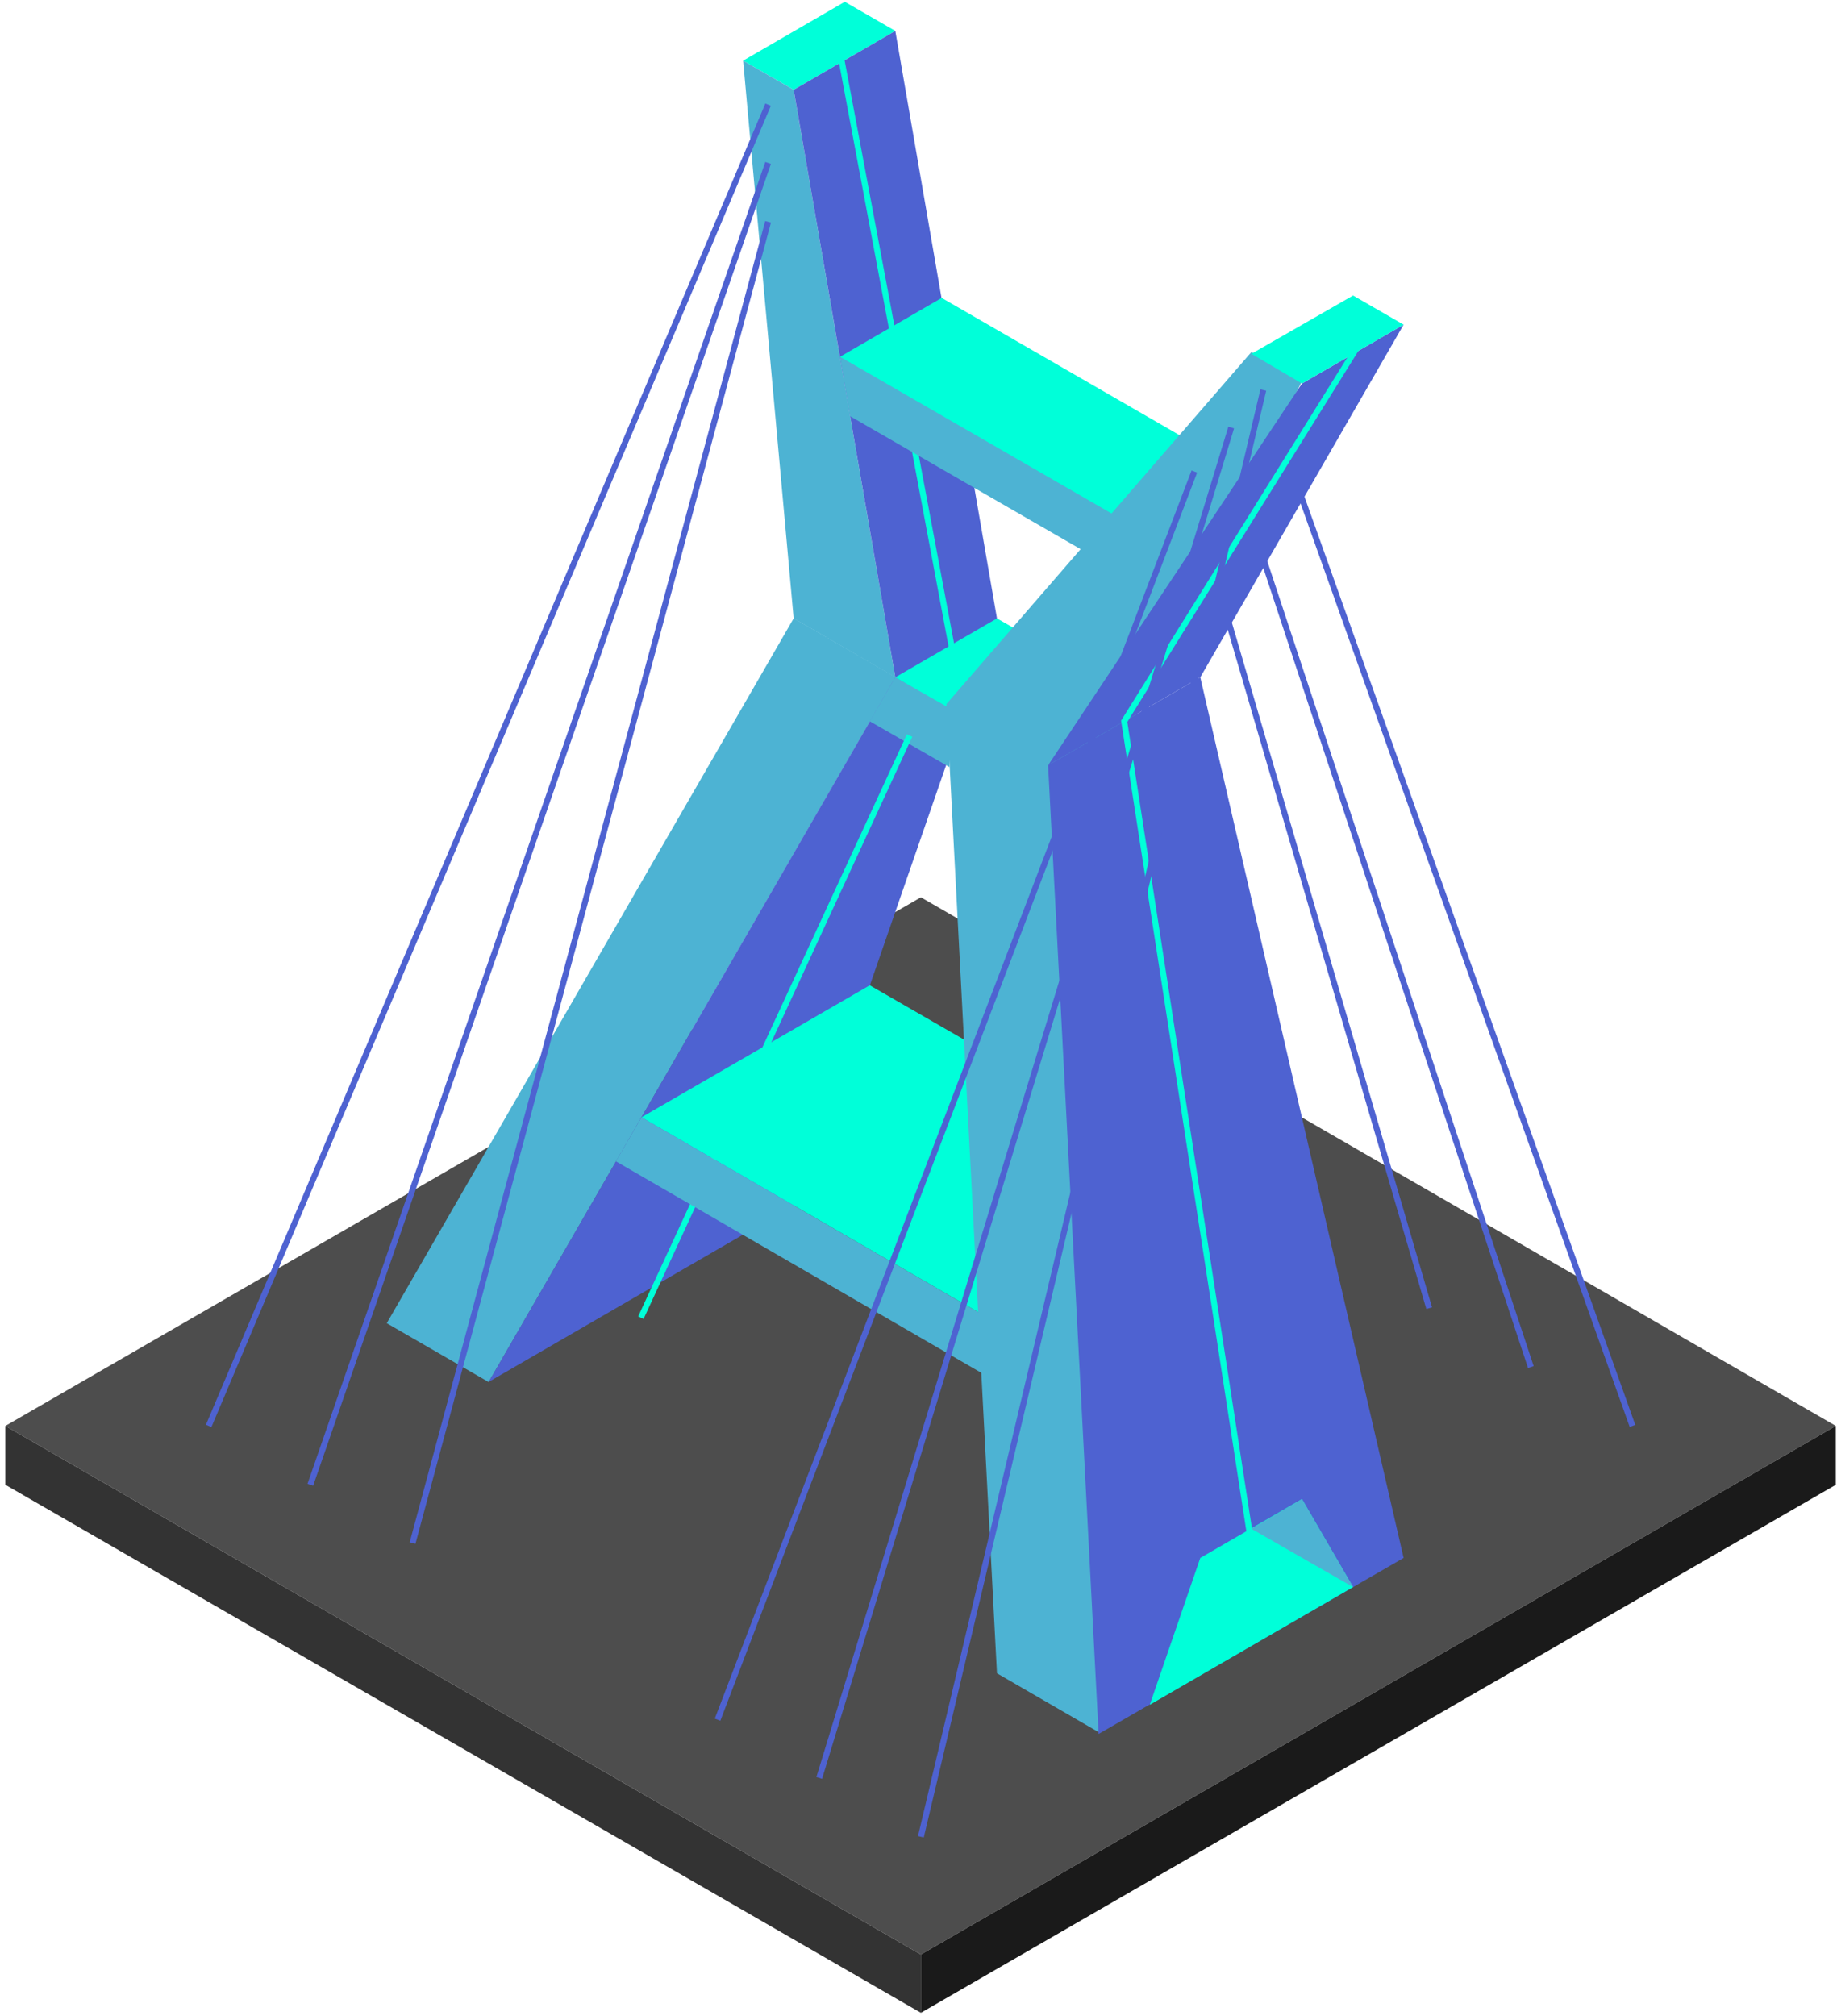 <?xml version="1.0" encoding="UTF-8"?>
<svg width="309px" height="339px" viewBox="0 0 309 339" version="1.1" xmlns="http://www.w3.org/2000/svg" xmlns:xlink="http://www.w3.org/1999/xlink">
    <!-- Generator: Sketch 61.2 (89653) - https://sketch.com -->
    <title>San Paulo_Estaiada Bridge_Illustration</title>
    <desc>Created with Sketch.</desc>
    <g id="San-Paulo_Estaiada-Bridge_Illustration" stroke="none" stroke-width="1" fill="none" fill-rule="evenodd">
        <g id="Illustrations">
            <polygon id="Path" fill="#4D4D4D" fill-rule="nonzero" points="308.8 239.8 154.9 328.7 0.9 239.8 154.9 150.9"></polygon>
            <g id="Group" transform="translate(200, 65)" stroke="#4E62D1">
                <line x1="74.6" y1="174.8" x2="12.5" y2="0.6" id="Path"></line>
                <line x1="57.5" y1="164.9" x2="6.2" y2="9.9" id="Path"></line>
                <line x1="40.4" y1="155" x2="0" y2="16.8" id="Path"></line>
            </g>
            <polygon id="Path" fill="#333333" fill-rule="nonzero" points="0.9 239.8 0.9 249.7 154.9 338.5 154.9 328.7"></polygon>
            <polygon id="Path" fill="#1A1A1A" fill-rule="nonzero" points="308.8 239.8 308.8 249.7 154.9 338.5 154.9 328.7"></polygon>
            <g id="Group" transform="translate(65, 0)">
                <polygon id="Path" fill="#00FFD9" fill-rule="nonzero" points="68.5 15.1 60 10.2 77.1 0.3 85.6 5.2"></polygon>
                <rect id="Rectangle" fill="#4DB3D3" fill-rule="nonzero" transform="translate(42.855, 168.202) rotate(-59.999) translate(-42.855, -168.202) " x="-25.593" y="158.302" width="136.897" height="19.8"></rect>
                <polygon id="Path" fill="#4DB3D3" fill-rule="nonzero" points="85.6 113.9 68.5 15.1 60 10.2 68.5 104"></polygon>
                <polygon id="Path" fill="#4E62D1" fill-rule="nonzero" points="85.6 5.2 102.7 104 68.5 202.7 17.2 232.4 85.6 113.9 68.5 15.1"></polygon>
                <polygon id="Path" fill="#4DB3D3" fill-rule="nonzero" points="85.6 113.9 81.3 121.3 94.7 129 94.7 118.8"></polygon>
                <line x1="88" y1="123.7" x2="42.8" y2="221.6" id="Path" stroke="#00FFD9"></line>
                <polygon id="Path" fill="#00FFD9" fill-rule="nonzero" points="42.9 187.9 102.7 222.5 132.7 195.3 81.3 165.7"></polygon>
                <polygon id="Path" fill="#00FFD9" fill-rule="nonzero" points="85.6 113.9 94.2 118.8 111.3 108.9 102.7 104"></polygon>
                <polygon id="Path" fill="#4DB3D3" fill-rule="nonzero" points="42.9 187.9 38.6 195.3 102.7 232.4 102.7 222.5"></polygon>
                <line x1="76.1" y1="7.7" x2="95.5" y2="111" id="Path" stroke="#00FFD9"></line>
                <polygon id="Path" fill="#4DB3D3" fill-rule="nonzero" points="76.3 60 78 70 119.8 94.1 124.1 85.4 94.2 62.3"></polygon>
                <polygon id="Path" fill="#00FFD9" fill-rule="nonzero" points="76.3 60 93.4 50.1 144.7 79.7 127.6 89.6"></polygon>
                <polygon id="Path" fill="#4DB3D3" fill-rule="nonzero" points="145.5 59.2 94.2 118.4 102.7 281.4 119.8 291.3 119.8 133.3 154 64.1"></polygon>
                <polygon id="Path" fill="#4E62D1" fill-rule="nonzero" points="136.9 113.9 171.1 54.6 154 64.5 111.3 128.7"></polygon>
                <polygon id="Path" fill="#00FFD9" fill-rule="nonzero" points="154 64.5 145.5 59.5 162.6 49.7 171.1 54.6"></polygon>
                <polygon id="Path" fill="#4E62D1" fill-rule="nonzero" points="119.8 291.6 171.1 262 136.9 113.9 111.3 128.7"></polygon>
                <polygon id="Path" fill="#00FFD9" fill-rule="nonzero" points="162.6 266.9 154 252.1 136.9 262 128.4 286.7"></polygon>
                <polygon id="Path" fill="#4DB3D3" fill-rule="nonzero" points="162.6 266.9 145.5 257.1 154 252.1"></polygon>
                <polyline id="Path" stroke="#00FFD9" points="145.2 257.8 124.1 121.3 163.6 57.9"></polyline>
            </g>
            <line x1="129.2" y1="17.6" x2="35.1" y2="239.8" id="Path" stroke="#4E62D1"></line>
            <line x1="129.2" y1="37.3" x2="69.4" y2="259.5" id="Path" stroke="#4E62D1"></line>
            <line x1="129.2" y1="27.4" x2="52.2" y2="249.7" id="Path" stroke="#4E62D1"></line>
            <line x1="200.9" y1="79.3" x2="120.7" y2="289.2" id="Path" stroke="#4E62D1"></line>
            <line x1="212.5" y1="65.6" x2="154.9" y2="308.9" id="Path" stroke="#4E62D1"></line>
            <line x1="207.1" y1="71.9" x2="137.8" y2="299" id="Path" stroke="#4E62D1"></line>
        </g>
    </g>
</svg>